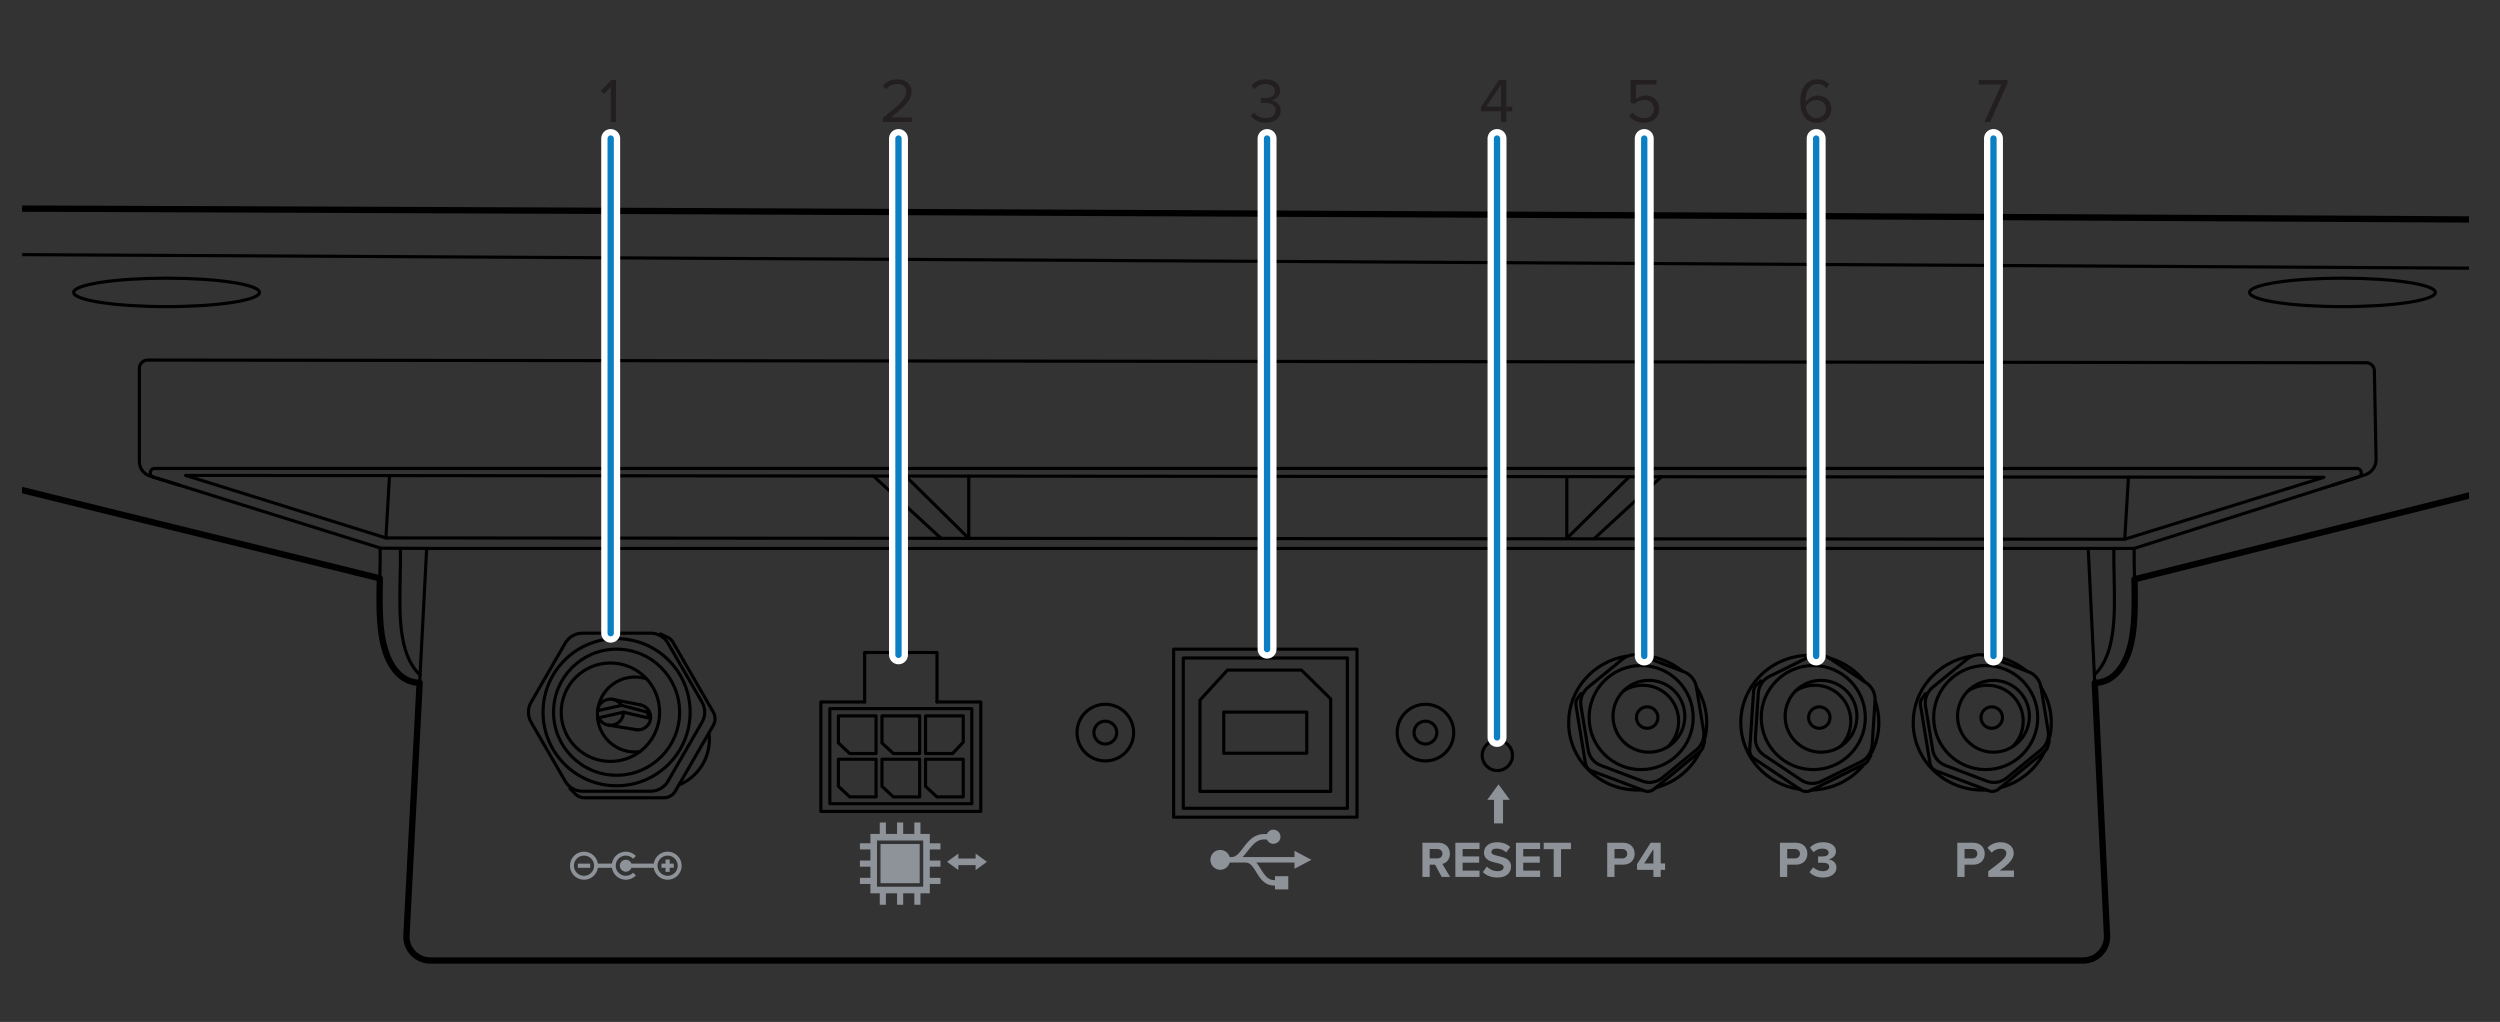 <?xml version="1.0" encoding="utf-8"?>
<!-- Generator: Adobe Illustrator 28.0.0, SVG Export Plug-In . SVG Version: 6.00 Build 0)  -->
<!DOCTYPE svg PUBLIC "-//W3C//DTD SVG 1.1//EN" "http://www.w3.org/Graphics/SVG/1.1/DTD/svg11.dtd">
<svg version="1.1" xmlns:x="http://ns.adobe.com/Extensibility/1.0/" xmlns:i="http://ns.adobe.com/AdobeIllustrator/10.0/" xmlns:graph="http://ns.adobe.com/Graphs/1.0/"
	 xmlns="http://www.w3.org/2000/svg" xmlns:xlink="http://www.w3.org/1999/xlink" x="0px" y="0px" width="396px"
	 height="161.872px" viewBox="0 0 396 161.872" style="enable-background:new 0 0 396 161.872;" xml:space="preserve">
<rect x="0" y="0" width="396" height="161.872" fill="#333333" stroke="none"/>
<style type="text/css">
	.st0{fill:none;stroke:#1DFFA8;stroke-width:0.5;stroke-miterlimit:10;}
	.st1{fill:none;stroke:#1DFFA8;stroke-miterlimit:10;}
	.st2{fill:none;stroke:#000000;stroke-linecap:round;stroke-linejoin:round;stroke-miterlimit:10;}
	.st3{fill:#8E9299;}
	.st4{fill:none;stroke:#000000;stroke-width:0.5;stroke-linecap:round;stroke-linejoin:round;stroke-miterlimit:10;}
	.st5{fill:#231F20;}
	.st6{fill:none;stroke:#1DFFA8;stroke-width:0.5;stroke-linecap:round;stroke-linejoin:round;stroke-miterlimit:10;}
	.st7{fill:none;stroke:#8E9299;stroke-width:0.11;stroke-miterlimit:10;}
	.st8{fill:#C3C6CC;stroke:#000000;stroke-linecap:round;stroke-linejoin:round;stroke-miterlimit:10;}
	.st9{fill:none;stroke:#1DFFA8;stroke-linecap:round;stroke-linejoin:round;stroke-miterlimit:10;}
	.st10{fill:none;stroke:#8E9299;stroke-width:0.25;stroke-linecap:round;stroke-linejoin:round;stroke-miterlimit:10;}
	.st11{fill:none;stroke:#8E9299;stroke-width:0.5;stroke-linecap:round;stroke-linejoin:round;stroke-miterlimit:10;}
	.st12{fill:none;stroke:#FFFFFF;stroke-width:3;stroke-linecap:round;stroke-miterlimit:4.121;}
	.st13{fill:none;stroke:#0A7FC3;stroke-linecap:round;stroke-miterlimit:4.121;}
	
		.st14{clip-path:url(#SVGID_00000177464159445737720360000009679558761328011411_);fill:none;stroke:#000000;stroke-linecap:round;stroke-linejoin:round;stroke-miterlimit:10;}
	.st15{clip-path:url(#SVGID_00000177464159445737720360000009679558761328011411_);fill:#8E9299;}
	
		.st16{clip-path:url(#SVGID_00000177464159445737720360000009679558761328011411_);fill:none;stroke:#000000;stroke-width:0.5;stroke-linecap:round;stroke-linejoin:round;stroke-miterlimit:10;}
	.st17{clip-path:url(#SVGID_00000177464159445737720360000009679558761328011411_);}
	.st18{fill:#1DFFA8;stroke:#1DFFA8;stroke-linecap:round;stroke-linejoin:round;stroke-miterlimit:10;}
	.st19{clip-path:url(#SVGID_00000054246383223620405410000013620542475850601150_);}
	.st20{clip-path:url(#SVGID_00000170260568632274065320000003299390410748275344_);}
	.st21{clip-path:url(#SVGID_00000088114041238278617410000011699919213612522896_);}
	.st22{fill:#FFFFFF;stroke:#000000;stroke-linecap:round;stroke-linejoin:round;stroke-miterlimit:10;}
	.st23{clip-path:url(#SVGID_00000034090693040299379930000012587953138379596450_);}
	.st24{clip-path:url(#SVGID_00000159449926850150621310000004472638614772491941_);}
	.st25{fill:none;stroke:#FFFFFF;stroke-width:6;stroke-linecap:square;stroke-miterlimit:1;}
	.st26{fill:#FFFFFF;}
	.st27{fill:none;stroke:#0A7FC3;stroke-width:4.35;stroke-linecap:square;stroke-miterlimit:10;}
	.st28{fill:#0A7FC3;}
	.st29{clip-path:url(#SVGID_00000010309471102929181910000002796230035332167053_);}
	
		.st30{clip-path:url(#SVGID_00000010309471102929181910000002796230035332167053_);fill:none;stroke:#000000;stroke-width:0.25;stroke-linecap:round;stroke-linejoin:round;stroke-miterlimit:10;}
	.st31{fill:#C3C6CC;stroke:#000000;stroke-width:0.25;stroke-linecap:round;stroke-linejoin:round;stroke-miterlimit:10;}
	.st32{fill:none;stroke:#000000;stroke-width:0.25;stroke-linecap:round;stroke-linejoin:round;stroke-miterlimit:10;}
	.st33{fill:#58595B;}
	.st34{fill:#414042;}
	.st35{fill:none;}
	.st36{fill:#E3E4E5;}
	.st37{fill:url(#SVGID_00000105400455428174944120000007993411558386595980_);}
	.st38{fill:url(#SVGID_00000170979591184418368680000017446038375570634396_);}
	.st39{fill:url(#SVGID_00000051350377908452223430000006820091034606620547_);}
	.st40{fill:#D1D3D4;}
	.st41{fill:#BCBEC0;}
	.st42{fill:#F6BE00;}
	.st43{fill:#6D6E71;}
	.st44{fill:none;stroke:#0A7FC3;stroke-width:4.35;stroke-linecap:square;stroke-linejoin:bevel;}
	.st45{fill:none;stroke:#8E9299;stroke-width:0.25;stroke-linecap:round;stroke-linejoin:round;}
	
		.st46{fill:none;stroke:#8E9299;stroke-width:0.25;stroke-linecap:round;stroke-linejoin:round;stroke-dasharray:0.978,0.978;}
	.st47{fill:none;stroke:#FFFFFF;stroke-width:3;stroke-linecap:round;stroke-linejoin:round;}
	.st48{fill:none;stroke:#FFFFFF;stroke-width:3;stroke-linecap:round;stroke-linejoin:round;stroke-dasharray:7.419,7.419;}
	.st49{fill:none;stroke:#0A7FC3;stroke-linecap:round;stroke-linejoin:round;}
	.st50{fill:none;stroke:#0A7FC3;stroke-linecap:round;stroke-linejoin:round;stroke-dasharray:7.419,7.419;}
	.st51{fill:none;stroke:#FFFFFF;stroke-width:3;stroke-linecap:round;stroke-linejoin:round;stroke-dasharray:7.816,7.816;}
	.st52{fill:none;stroke:#0A7FC3;stroke-linecap:round;stroke-linejoin:round;stroke-dasharray:7.816,7.816;}
	.st53{fill:url(#SVGID_00000127763039733393767220000011061681710325415600_);}
	.st54{fill:url(#SVGID_00000071558442505509442600000009543554912780760208_);}
	.st55{fill:url(#SVGID_00000117666031682300573400000006000656845451905454_);}
</style>
<g id="Materials">
</g>
<g id="Layer_2">
	<g>
		<defs>
			
				<rect id="SVGID_00000087388276731078141550000004753422024544413321_" x="3.511" y="19.567" width="387.574" height="138.725"/>
		</defs>
		<clipPath id="SVGID_00000104666112224154686920000012923185717901464232_">
			<use xlink:href="#SVGID_00000087388276731078141550000004753422024544413321_"  style="overflow:visible;"/>
		</clipPath>
		<g style="clip-path:url(#SVGID_00000104666112224154686920000012923185717901464232_);">
			<path class="st2" d="M517.397,46.879L338.102,91.757
				c0.1,4.786,0.167,9.622-1.54,12.985c-1.472,2.895-3.497,3.414-4.752,3.414
				l1.941,40.026c0.1,2.159-1.623,3.966-3.798,3.966H68.18
				c-2.175,0-3.916-1.824-3.798-3.982l2.092-40.009
				c-1.255,0-3.28-0.519-4.769-3.414c-1.723-3.397-1.64-8.316-1.539-13.135
				l-186.056-45.899c-1.824-0.452-2.861-2.393-2.192-4.133
				c0.619-1.606,1.74-3.447,3.731-4.635c4.25-2.56,14.608-3.782,19.243-4.15
				c4.618-0.351,601.673,2.192,608.751,2.778
				c4.551,0.368,10.441,3.631,12.098,4.869c1.121,0.837,2.125,2.092,2.895,3.213
				C519.455,44.854,518.82,46.528,517.397,46.879z"/>
			<path class="st4" d="M329.957,152.152H68.173c-2.174,0-3.903-1.822-3.79-3.993
				l3.202-61.287h263.189l2.974,61.301
				C333.853,150.339,332.125,152.152,329.957,152.152z"/>
			<circle class="st4" cx="96.693" cy="112.814" r="7.795"/>
			<circle class="st4" cx="261.188" cy="113.458" r="5.689"/>
			<circle class="st4" cx="259.958" cy="113.661" r="8.243"/>
			<path class="st4" d="M269.31,119.015c-1.354,2.805-3.924,4.941-7.045,5.763"/>
			<path class="st4" d="M268.715,108.853c1.036,1.631,1.634,3.556,1.634,5.616
				c0,0.881-0.109,1.738-0.316,2.557"/>
			<path class="st4" d="M259.839,103.802c2.514,0.094,4.81,1.017,6.611,2.496"/>
			<path class="st4" d="M260.097,125.124c-0.227,0.014-0.456,0.021-0.686,0.021
				c-6.04,0-10.937-4.78-10.937-10.676c0-5.285,3.934-9.673,9.1-10.526"/>
			<path class="st4" d="M257.179,109.419c0.877-0.553,1.917-0.874,3.031-0.874
				c3.142,0,5.689,2.547,5.689,5.689c0,1.571-0.637,2.993-1.666,4.023"/>
			<circle class="st4" cx="260.912" cy="113.661" r="1.7"/>
			<path class="st4" d="M101.395,111.637c0.947,0.157,1.668,0.98,1.668,1.971
				c0,1.103-0.895,1.998-1.998,1.998c-0.104,0-0.206-0.008-0.306-0.023"/>
			<path class="st4" d="M94.636,112.578c0.117-1.033,0.993-1.835,2.057-1.835
				c0.745,0,1.398,0.394,1.763,0.984"/>
			<path class="st4" d="M98.763,112.814c0,1.143-0.927,2.07-2.07,2.07
				c-0.827,0-1.541-0.485-1.873-1.187"/>
			<path class="st4" d="M112.31,116.228c0.034,0.297,0.052,0.599,0.052,0.906
				c0,3.209-1.939,5.964-4.708,7.16"/>
			<path class="st4" d="M101.344,119.07c-0.251,0.032-0.507,0.049-0.767,0.049
				c-3.281,0-5.94-2.66-5.94-5.94s2.66-5.94,5.94-5.94
				c0.646,0,1.267,0.103,1.849,0.294"/>
			<circle class="st4" cx="97.667" cy="112.814" r="9.987"/>
			<circle class="st4" cx="97.667" cy="112.814" r="11.651"/>
			<path class="st4" d="M103.061,100.297h-10.787c-1.134,0-2.182,0.605-2.749,1.587
				l-5.393,9.342c-0.567,0.982-0.567,2.192,0,3.174l5.393,9.342
				c0.567,0.982,1.615,1.587,2.749,1.587h10.787c1.134,0,2.182-0.605,2.749-1.587
				l5.393-9.342c0.567-0.982,0.567-2.192,0-3.174l-5.393-9.342
				C105.243,100.902,104.195,100.297,103.061,100.297z"/>
			<path class="st4" d="M90.284,124.924l1.081,1.057c0.354,0.25,0.777,0.384,1.211,0.384
				h12.573c0.751,0,1.445-0.401,1.82-1.051l6.013-10.415
				c0.375-0.65,0.375-1.451,0-2.102l-6.388-11.065
				c-0.152-0.264-0.36-0.491-0.609-0.667l-1.368-0.646"/>
			<path class="st4" d="M269.853,115.79l-1.139-6.941
				c-0.184-1.119-0.95-2.055-2.011-2.456l-6.581-2.484
				c-1.061-0.401-2.255-0.205-3.133,0.514l-5.442,4.457
				c-0.877,0.719-1.305,1.851-1.121,2.97l1.139,6.941
				c0.184,1.119,0.95,2.055,2.011,2.456l6.581,2.484
				c1.061,0.401,2.255,0.205,3.133-0.514l5.442-4.457
				C269.609,118.041,270.036,116.909,269.853,115.79z"/>
			<path class="st4" d="M250.407,109.877l-0.643,0.917
				c-0.14,0.289-0.187,0.614-0.135,0.931l1.507,9.185
				c0.09,0.549,0.466,1.007,0.986,1.204l8.329,3.144
				c0.52,0.196,1.105,0.1,1.535-0.252l7.318-5.993
				c0.174-0.143,0.316-0.322,0.414-0.525l0.308-1.077"/>
			<circle class="st4" cx="315.765" cy="113.458" r="5.689"/>
			<circle class="st4" cx="314.535" cy="113.661" r="8.243"/>
			<path class="st4" d="M323.887,119.015c-1.354,2.805-3.924,4.941-7.045,5.763"/>
			<path class="st4" d="M323.292,108.853c1.036,1.631,1.634,3.556,1.634,5.616
				c0,0.881-0.109,1.738-0.316,2.557"/>
			<path class="st4" d="M314.416,103.802c2.514,0.094,4.81,1.017,6.611,2.496"/>
			<path class="st4" d="M314.674,125.124c-0.227,0.014-0.456,0.021-0.686,0.021
				c-6.04,0-10.937-4.78-10.937-10.676c0-5.285,3.934-9.673,9.1-10.526"/>
			<path class="st4" d="M311.756,109.419c0.877-0.553,1.917-0.874,3.031-0.874
				c3.142,0,5.689,2.547,5.689,5.689c0,1.571-0.637,2.993-1.666,4.023"/>
			<circle class="st4" cx="315.489" cy="113.661" r="1.7"/>
			<path class="st4" d="M324.43,115.79l-1.139-6.941
				c-0.184-1.119-0.95-2.055-2.011-2.456l-6.581-2.484
				c-1.061-0.401-2.255-0.205-3.133,0.514l-5.442,4.457
				c-0.877,0.719-1.305,1.851-1.121,2.97l1.139,6.941
				c0.184,1.119,0.95,2.055,2.011,2.456l6.581,2.484
				c1.061,0.401,2.255,0.205,3.133-0.514l5.442-4.457
				C324.186,118.041,324.613,116.909,324.43,115.79z"/>
			<path class="st4" d="M304.984,109.877l-0.643,0.917
				c-0.14,0.289-0.187,0.614-0.135,0.931l1.507,9.185
				c0.09,0.549,0.466,1.007,0.986,1.204l8.329,3.144
				c0.52,0.196,1.105,0.1,1.535-0.252l7.318-5.993
				c0.174-0.143,0.316-0.322,0.414-0.525l0.308-1.077"/>
			<circle class="st4" cx="288.453" cy="113.458" r="5.689"/>
			<circle class="st4" cx="287.224" cy="113.661" r="8.243"/>
			<path class="st4" d="M295.301,121.036c-1.952,2.439-4.967,4.029-8.365,4.106"/>
			<path class="st4" d="M297.013,110.97c0.389,1.096,0.601,2.273,0.601,3.499
				c0,1.716-0.415,3.337-1.152,4.774"/>
			<path class="st4" d="M289.746,104.22c2.271,0.647,4.237,1.993,5.635,3.784"/>
			<path class="st4" d="M285.133,125.039c-5.31-0.732-9.394-5.185-9.394-10.57
				c0-5.896,4.897-10.676,10.937-10.676c0.132,0,0.263,0.002,0.394,0.007"/>
			<path class="st4" d="M284.445,109.419c0.877-0.553,1.917-0.874,3.031-0.874
				c3.142,0,5.689,2.547,5.689,5.689c0,1.571-0.637,2.993-1.666,4.023"/>
			<circle class="st4" cx="288.178" cy="113.661" r="1.7"/>
			<path class="st4" d="M296.546,118.023l0.465-7.019c0.075-1.132-0.459-2.217-1.402-2.848
				l-5.846-3.912c-0.943-0.631-2.15-0.711-3.168-0.21l-6.311,3.106
				c-1.018,0.501-1.691,1.507-1.766,2.638l-0.465,7.019
				c-0.075,1.132,0.459,2.217,1.402,2.848l5.846,3.912
				c0.943,0.631,2.15,0.711,3.168,0.21l6.311-3.106
				C295.798,120.161,296.471,119.155,296.546,118.023z"/>
			<path class="st4" d="M278.948,107.854l-0.834,0.747
				c-0.202,0.25-0.322,0.555-0.343,0.876l-0.616,9.288
				c-0.037,0.555,0.225,1.087,0.687,1.396l7.399,4.952
				c0.462,0.309,1.054,0.348,1.552,0.103l8.487-4.177
				c0.202-0.1,0.381-0.242,0.522-0.417l0.544-0.979"/>
			<polyline class="st4" points="94.636,112.578 98.454,111.728 102.569,112.814 102.752,113.732 
				98.763,112.814 94.662,113.732 			"/>
			<line class="st4" x1="101.395" y1="111.638" x2="96.876" y2="110.752"/>
			<line class="st4" x1="100.894" y1="115.598" x2="96.398" y2="114.862"/>
			<circle class="st4" cx="175.081" cy="116.043" r="4.484"/>
			<circle class="st4" cx="175.081" cy="116.043" r="1.809"/>
			<circle class="st4" cx="225.791" cy="116.043" r="4.484"/>
			<circle class="st4" cx="225.791" cy="116.043" r="1.809"/>
			<circle class="st4" cx="237.178" cy="119.66" r="2.398"/>
			<polyline class="st4" points="148.419,111.195 155.355,111.195 155.355,128.524 
				130.023,128.524 130.023,111.195 136.959,111.195 			"/>
			<polyline class="st4" points="136.959,111.195 136.959,103.354 148.419,103.354 
				148.419,111.195 			"/>
			<rect x="131.444" y="112.245" class="st4" width="22.491" height="15.061"/>
			<g>
				<polygon class="st4" points="138.771,119.36 134.6,119.36 132.804,117.685 
					132.804,113.393 138.771,113.393 				"/>
				<polygon class="st4" points="145.673,119.36 141.502,119.36 139.706,117.685 
					139.706,113.393 145.673,113.393 				"/>
				<polygon class="st4" points="152.574,113.393 152.574,117.563 150.899,119.36 
					146.607,119.36 146.607,113.393 				"/>
			</g>
			<g>
				<polygon class="st4" points="138.771,126.228 134.6,126.228 132.804,124.553 
					132.804,120.26 138.771,120.26 				"/>
				<polygon class="st4" points="145.673,126.228 141.502,126.228 139.706,124.553 
					139.706,120.26 145.673,120.26 				"/>
				<polygon class="st4" points="152.574,126.228 148.403,126.228 146.607,124.553 
					146.607,120.26 152.574,120.26 				"/>
			</g>
			<rect x="185.904" y="102.827" class="st4" width="29.047" height="26.611"/>
			<rect x="187.433" y="104.227" class="st4" width="25.989" height="23.81"/>
			<polygon class="st4" points="210.78,125.358 190.076,125.358 190.076,110.895 194.43,106.145 
				206.152,106.145 210.78,110.713 			"/>
			<rect x="193.84" y="112.794" class="st4" width="13.153" height="6.516"/>
			<g>
				<g>
					<path class="st3" d="M99.129,138.728c-0.771,0-1.416-0.546-1.567-1.272
						c-0.022-0.107-0.034-0.216-0.034-0.329c0-0.113,0.012-0.223,0.034-0.33
						c0.152-0.727,0.796-1.272,1.567-1.272c0.457,0,0.869,0.191,1.16,0.498
						l0.44-0.44c-0.404-0.419-0.971-0.679-1.6-0.679
						c-1.116,0-2.04,0.822-2.199,1.894h-2.224
						c-0.159-1.072-1.083-1.894-2.199-1.894c-1.228,0-2.224,0.995-2.224,2.224
						c0,1.228,0.996,2.223,2.224,2.223c1.116,0,2.04-0.822,2.199-1.894h2.224
						c0.159,1.072,1.083,1.894,2.199,1.894c0.629,0,1.196-0.26,1.6-0.679
						l-0.44-0.44C99.998,138.537,99.586,138.728,99.129,138.728z M92.507,138.728
						c-0.884,0-1.601-0.717-1.601-1.601c0-0.885,0.717-1.602,1.601-1.602
						c0.884,0,1.601,0.717,1.601,1.602C94.108,138.011,93.392,138.728,92.507,138.728z"
						/>
					<rect x="91.533" y="136.798" class="st3" width="1.948" height="0.659"/>
					<path class="st3" d="M105.751,134.904c-1.117,0-2.04,0.822-2.199,1.894h-3.531
						c-0.043-0.118-0.109-0.224-0.192-0.314c-0.173-0.189-0.423-0.307-0.7-0.307
						c-0.409,0-0.758,0.259-0.892,0.622c-0.038,0.103-0.059,0.214-0.059,0.33
						c0,0.116,0.021,0.226,0.059,0.329c0.134,0.362,0.483,0.622,0.892,0.622
						c0.277,0,0.526-0.118,0.7-0.307c0.083-0.091,0.149-0.197,0.192-0.315h3.531
						c0.159,1.072,1.083,1.894,2.199,1.894c1.228,0,2.223-0.995,2.223-2.223
						C107.975,135.899,106.979,134.904,105.751,134.904z M105.751,138.728
						c-0.884,0-1.602-0.717-1.602-1.601c0-0.885,0.717-1.602,1.602-1.602
						c0.884,0,1.601,0.717,1.601,1.602
						C107.353,138.011,106.635,138.728,105.751,138.728z"/>
					<polygon class="st3" points="106.726,136.798 106.726,137.457 106.081,137.457 
						106.081,138.102 105.422,138.102 105.422,137.457 104.777,137.457 104.777,136.798 
						105.422,136.798 105.422,136.153 106.081,136.153 106.081,136.798 					"/>
				</g>
				<rect x="139.475" y="133.695" class="st3" width="6.204" height="6.205"/>
				<g>
					<path class="st3" d="M148.969,134.547v-0.971h-1.688v-1.482h-1.482v-1.811h-0.97v1.811
						h-1.766v-1.811h-0.97v1.811h-1.766v-1.811h-0.97v1.811h-1.483v1.482h-1.661
						v0.971h1.661v1.766h-1.661v0.971h1.661v1.766h-1.661v0.971h1.661v1.482h1.483
						v1.811h0.97v-1.811h1.766v1.811h0.97v-1.811h1.766v1.811h0.97v-1.811
						h1.482v-1.482h1.688v-0.971h-1.688v-1.766h1.688v-0.971h-1.688v-1.766H148.969z
						 M146.238,140.458h-7.321v-7.32h7.321V140.458z"/>
				</g>
				<polygon class="st3" points="154.538,137.821 154.538,137.036 151.801,137.036 
					151.801,137.821 150.009,136.514 151.801,135.207 151.801,135.993 154.538,135.993 
					154.538,135.207 156.33,136.514 				"/>
				<polygon class="st3" points="238.08,130.43 238.08,126.69 239.153,126.69 
					237.366,124.241 235.581,126.69 236.654,126.69 236.654,130.43 				"/>
				<g id="USB_00000037657406286700440630000005508112362370754189_">
					<path class="st3" d="M204.065,140.885v-2.093h-2.105v0.621c-0.039,0-0.078,0-0.12,0
						c-1.445,0-1.95-1.721-2.835-2.789h6.043v0.987l2.676-1.414l-2.676-1.433
						v0.994h-8.211c1.018-1.076,1.822-2.785,3.34-2.785c0.163,0,0.33,0,0.493,0
						c0.183,0.412,0.579,0.684,1.041,0.684c0.602,0,1.119-0.486,1.119-1.107
						c0-0.637-0.517-1.13-1.119-1.13c-0.462,0-0.858,0.287-1.041,0.691
						c-0.148,0-0.284,0-0.423,0c-2.925,0-3.503,3.647-5.127,3.647
						c-0.128,0-0.225,0-0.338,0c-0.179-0.652-0.777-1.13-1.499-1.13
						c-0.862,0-1.557,0.707-1.557,1.569c0,0.866,0.695,1.581,1.557,1.581
						c0.722,0,1.321-0.493,1.499-1.154h2.517c1.744,0,1.748,3.655,4.568,3.655
						c0.031,0,0.062,0,0.093,0v0.606H204.065z"/>
				</g>
				<g>
					<path class="st3" d="M228.371,138.905l-1.063-1.94h-0.844v1.94h-1.152v-5.413h2.532
						c1.128,0,1.818,0.738,1.818,1.745c0,0.958-0.6,1.469-1.185,1.607l1.217,2.061
						H228.371z M227.673,134.482h-1.209v1.493h1.209c0.463,0,0.812-0.292,0.812-0.747
						C228.485,134.774,228.136,134.482,227.673,134.482z"/>
					<path class="st3" d="M230.528,138.905v-5.413h3.831v0.99h-2.678v1.177h2.621v0.99
						h-2.621v1.258h2.678v0.998H230.528z"/>
					<path class="st3" d="M235.517,137.265c0.381,0.397,0.974,0.73,1.721,0.73
						c0.633,0,0.941-0.3,0.941-0.609c0-0.406-0.47-0.544-1.095-0.69
						c-0.885-0.203-2.021-0.446-2.021-1.656c0-0.901,0.779-1.631,2.053-1.631
						c0.86,0,1.575,0.26,2.11,0.755l-0.641,0.844
						c-0.438-0.406-1.023-0.593-1.55-0.593c-0.519,0-0.795,0.227-0.795,0.552
						c0,0.365,0.454,0.479,1.079,0.625c0.893,0.203,2.029,0.47,2.029,1.672
						c0,0.99-0.706,1.737-2.167,1.737c-1.039,0-1.786-0.349-2.297-0.86
						L235.517,137.265z"/>
					<path class="st3" d="M240.125,138.905v-5.413h3.831v0.99h-2.678v1.177h2.621v0.99
						h-2.621v1.258h2.678v0.998H240.125z"/>
					<path class="st3" d="M246.105,138.905v-4.399h-1.583v-1.014h4.318v1.014h-1.575v4.399
						H246.105z"/>
				</g>
				<g>
					<path class="st3" d="M254.582,138.905v-5.413h2.532c1.177,0,1.818,0.795,1.818,1.745
						c0,0.941-0.649,1.729-1.818,1.729h-1.38v1.94H254.582z M256.96,134.482h-1.225
						v1.493h1.225c0.454,0,0.795-0.292,0.795-0.747
						C257.755,134.782,257.414,134.482,256.96,134.482z"/>
					<path class="st3" d="M261.9,138.905v-1.12h-2.589v-0.909l2.151-3.384h1.591v3.279
						h0.698v1.015h-0.698v1.12H261.9z M261.9,134.514l-1.461,2.256h1.461V134.514
						z"/>
				</g>
				<g>
					<path class="st3" d="M281.941,138.905v-5.413h2.532c1.177,0,1.818,0.795,1.818,1.745
						c0,0.941-0.649,1.729-1.818,1.729h-1.38v1.94H281.941z M284.319,134.482h-1.225
						v1.493h1.225c0.454,0,0.795-0.292,0.795-0.747
						C285.114,134.782,284.773,134.482,284.319,134.482z"/>
					<path class="st3" d="M287.23,137.379c0.373,0.389,0.966,0.617,1.493,0.617
						c0.657,0,1.022-0.284,1.022-0.698c0-0.438-0.333-0.641-1.087-0.641
						c-0.227,0-0.593,0-0.674,0.008v-1.007c0.097,0.008,0.463,0.008,0.674,0.008
						c0.6,0,0.998-0.195,0.998-0.601c0-0.43-0.438-0.649-1.006-0.649
						c-0.528,0-0.998,0.203-1.38,0.568l-0.568-0.714
						c0.438-0.495,1.12-0.86,2.07-0.86c1.266,0,2.045,0.568,2.045,1.469
						c0,0.682-0.584,1.128-1.185,1.234c0.552,0.057,1.266,0.487,1.266,1.298
						c0,0.934-0.836,1.591-2.134,1.591c-0.998,0-1.737-0.382-2.134-0.868
						L287.23,137.379z"/>
				</g>
				<g>
					<path class="st3" d="M310.034,138.905v-5.413h2.532c1.177,0,1.818,0.795,1.818,1.745
						c0,0.941-0.649,1.729-1.818,1.729h-1.38v1.94H310.034z M312.412,134.482h-1.225
						v1.493h1.225c0.454,0,0.795-0.292,0.795-0.747
						C313.207,134.782,312.866,134.482,312.412,134.482z"/>
					<path class="st3" d="M314.942,138.905v-0.909c2.215-1.631,2.865-2.191,2.865-2.857
						c0-0.47-0.43-0.706-0.885-0.706c-0.609,0-1.08,0.243-1.445,0.625
						l-0.657-0.763c0.528-0.608,1.331-0.885,2.086-0.885
						c1.152,0,2.069,0.649,2.069,1.729c0,0.925-0.763,1.729-2.215,2.751h2.256v1.015
						H314.942z"/>
				</g>
			</g>
			<path class="st4" d="M60.166,91.613l-186.064-45.905
				c-1.817-0.448-2.858-2.386-2.185-4.132c0.622-1.613,1.736-3.444,3.726-4.638
				c4.263-2.558,14.615-3.776,19.243-4.141s601.685,2.192,608.757,2.764
				c4.55,0.368,10.447,3.632,12.1,4.878c1.112,0.838,2.12,2.091,2.89,3.214
				c0.83,1.209,0.181,2.877-1.242,3.233L338.105,91.751"/>
			<path class="st4" d="M-124.016,46.172c-5.212-2.292-1.802-6.433,7.941-6.433
				s9.743,0,9.743,0s611.69,3.251,618.33,3.532
				c5.765,0.244,4.645,3.803-3.417,5.82"/>
			<path class="st4" d="M41.095,46.316c0,1.244-6.588,2.253-14.714,2.253
				s-14.714-1.009-14.714-2.253s6.588-2.253,14.714-2.253
				S41.095,45.072,41.095,46.316z"/>
			<path class="st4" d="M385.76,46.316c0,1.244-6.588,2.253-14.714,2.253
				c-8.126,0-14.714-1.009-14.714-2.253s6.588-2.253,14.714-2.253
				C379.173,44.063,385.76,45.072,385.76,46.316z"/>
			<path class="st4" d="M67.585,86.872l-7.267-0.041L23.764,75.399
				c-1.002-0.299-1.688-1.22-1.688-2.265V58.354c0-0.729,0.591-1.319,1.32-1.319
				l351.429,0.423c0.697,0.001,1.266,0.56,1.279,1.257l0.265,14.057
				c0.021,1.134-0.72,2.141-1.808,2.458l-36.509,11.642h-7.277"/>
			<polygon class="st4" points="61.13,85.208 336.559,85.412 368.103,75.605 29.403,75.304 			"/>
			<path class="st4" d="M28.522,76.887L24.303,75.59c-0.776-0.239-0.604-1.384,0.208-1.384
				h348.819c0.791,0,0.963,1.112,0.21,1.352l-4.177,1.33"/>
			<line class="st4" x1="61.13" y1="85.208" x2="61.698" y2="75.332"/>
			<polyline class="st4" points="153.447,75.414 153.447,85.276 143.441,75.405 			"/>
			<line class="st4" x1="138.345" y1="75.401" x2="149.063" y2="85.276"/>
			<polyline class="st4" points="248.183,75.547 248.183,85.276 258.086,75.507 			"/>
			<line class="st4" x1="263.17" y1="75.507" x2="252.568" y2="85.276"/>
			<line class="st4" x1="336.559" y1="85.412" x2="337.144" y2="75.618"/>
			<path class="st4" d="M338.051,86.872c-0.091,6.13,0.802,13.356-1.492,17.863
				c-1.476,2.9-3.498,3.421-4.753,3.425"/>
			<path class="st4" d="M334.833,86.872c-0.091,6.13,0.802,13.356-1.492,17.863
				c-0.488,0.959-1.036,1.657-1.595,2.163"/>
			<path class="st4" d="M60.217,86.872c0.091,6.13-0.802,13.356,1.492,17.863
				c1.48,2.909,3.511,3.424,4.764,3.425"/>
			<path class="st4" d="M63.435,86.872c0.091,6.13-0.802,13.356,1.492,17.863
				c0.493,0.968,1.046,1.67,1.611,2.178"/>
		</g>
	</g>
	<g>
		<defs>
			
				<rect id="SVGID_00000060724499739864286730000001264437457759674549_" x="-364.753" y="301.577" width="282.723" height="301.011"/>
		</defs>
		<clipPath id="SVGID_00000030478156958257718300000016655707578595583906_">
			<use xlink:href="#SVGID_00000060724499739864286730000001264437457759674549_"  style="overflow:visible;"/>
		</clipPath>
		<g style="clip-path:url(#SVGID_00000030478156958257718300000016655707578595583906_);">
			<path class="st2" d="M972.598,183.367L297.954,352.233
				c0.377,18.007,0.629,36.203-5.794,48.859
				c-5.54,10.892-13.158,12.844-17.88,12.844l7.303,150.607
				c0.378,8.122-6.107,14.922-14.293,14.922h-984.987
				c-8.185,0-14.734-6.863-14.293-14.985l7.87-150.544
				c-4.722,0-12.34-1.952-17.945-12.844c-6.485-12.781-6.17-31.292-5.792-49.426
				l-700.081-172.706c-6.864-1.7-10.766-9.004-8.248-15.552
				c2.33-6.045,6.548-12.97,14.041-17.441
				c15.993-9.633,54.966-14.229,72.407-15.615
				c17.378-1.322,2263.947,8.248,2290.58,10.452
				c17.126,1.385,39.289,13.663,45.522,18.322
				c4.218,3.148,7.996,7.87,10.892,12.089
				C980.342,175.749,977.95,182.045,972.598,183.367z"/>
			<path class="st4" d="M-747.849,351.688l-700.114-172.728
				c-6.835-1.686-10.755-8.978-8.221-15.547
				c2.342-6.069,6.533-12.959,14.021-17.451
				c16.039-9.624,54.992-14.206,72.406-15.581s2263.993,8.249,2290.601,10.402
				c17.121,1.385,39.308,13.668,45.531,18.354
				c4.186,3.152,7.975,7.866,10.875,12.092c3.122,4.551,0.68,10.827-4.673,12.167
				L297.966,352.208"/>
			<path class="st4" d="M-1440.881,180.707c-19.613-8.624-6.781-24.205,29.88-24.205
				s36.661,0,36.661,0s2301.638,12.234,2326.623,13.29
				c21.691,0.917,17.478,14.308-12.856,21.899"/>
		</g>
	</g>
	<g>
		<line class="st12" x1="96.732" y1="21.944" x2="96.732" y2="100.297"/>
		<line class="st13" x1="96.732" y1="21.944" x2="96.732" y2="100.297"/>
	</g>
	<g>
		<path class="st5" d="M96.748,19.326v-5.567l-1.068,1.129l-0.5-0.51l1.669-1.719h0.729
			v6.667H96.748z"/>
	</g>
	<g>
		<line class="st12" x1="142.319" y1="21.944" x2="142.319" y2="103.723"/>
		<line class="st13" x1="142.319" y1="21.944" x2="142.319" y2="103.723"/>
	</g>
	<g>
		<path class="st5" d="M139.852,19.326v-0.66c2.398-1.889,3.697-2.999,3.697-4.147
			c0-0.85-0.699-1.22-1.389-1.22c-0.8,0-1.42,0.34-1.809,0.84
			l-0.51-0.53c0.51-0.67,1.379-1.049,2.318-1.049
			c1.109,0,2.238,0.629,2.238,1.959c0,1.359-1.379,2.598-3.238,4.067h3.269v0.74
			H139.852z"/>
	</g>
	<g>
		<line class="st12" x1="200.702" y1="21.944" x2="200.702" y2="102.827"/>
		<line class="st13" x1="200.702" y1="21.944" x2="200.702" y2="102.827"/>
	</g>
	<g>
		<path class="st5" d="M198.629,17.827c0.39,0.52,1.069,0.879,1.859,0.879
			c0.969,0,1.559-0.48,1.559-1.25c0-0.83-0.68-1.179-1.659-1.179
			c-0.279,0-0.59,0-0.689,0.01v-0.759c0.11,0.01,0.42,0.01,0.689,0.01
			c0.84,0,1.55-0.33,1.55-1.099c0-0.74-0.68-1.14-1.489-1.14
			c-0.729,0-1.27,0.28-1.76,0.81l-0.459-0.52
			c0.479-0.58,1.249-1.029,2.278-1.029c1.279,0,2.259,0.649,2.259,1.779
			c0,0.959-0.81,1.439-1.439,1.549c0.61,0.05,1.539,0.569,1.539,1.639
			c0,1.109-0.889,1.919-2.358,1.919c-1.129,0-1.959-0.5-2.368-1.1L198.629,17.827z"/>
	</g>
	<g>
		<line class="st12" x1="237.128" y1="21.944" x2="237.128" y2="116.809"/>
		<line class="st13" x1="237.128" y1="21.944" x2="237.128" y2="116.809"/>
	</g>
	<g>
		<path class="st5" d="M237.758,19.326v-1.689h-3.168v-0.69l2.858-4.288h1.14v4.248h0.939
			v0.729h-0.939v1.689H237.758z M237.758,13.429l-2.339,3.479h2.339V13.429z"/>
	</g>
	<g>
		<line class="st12" x1="260.447" y1="21.944" x2="260.447" y2="103.909"/>
		<line class="st13" x1="260.447" y1="21.944" x2="260.447" y2="103.909"/>
	</g>
	<g>
		<path class="st5" d="M258.599,17.827c0.439,0.56,1.02,0.879,1.839,0.879
			c0.909,0,1.539-0.62,1.539-1.429c0-0.879-0.63-1.439-1.529-1.439
			c-0.59,0-1.09,0.19-1.539,0.63l-0.609-0.21v-3.598h4.077v0.74h-3.248v2.319
			c0.32-0.32,0.89-0.6,1.56-0.6c1.109,0,2.118,0.759,2.118,2.129
			c0,1.359-1.029,2.199-2.368,2.199c-1.13,0-1.85-0.41-2.349-1.07
			L258.599,17.827z"/>
	</g>
	<g>
		<line class="st12" x1="287.681" y1="21.944" x2="287.681" y2="103.909"/>
		<line class="st13" x1="287.681" y1="21.944" x2="287.681" y2="103.909"/>
	</g>
	<g>
		<path class="st5" d="M287.876,12.56c0.859,0,1.439,0.33,1.85,0.799l-0.42,0.62
			c-0.34-0.4-0.729-0.68-1.43-0.68c-1.289,0-1.879,1.31-1.879,2.619
			c0,0.09,0,0.17,0.01,0.26c0.29-0.459,1.03-1.039,1.89-1.039
			c1.199,0,2.179,0.709,2.179,2.128c0,1.16-0.88,2.179-2.339,2.179
			c-1.859,0-2.568-1.629-2.568-3.438C285.168,14.199,286.007,12.56,287.876,12.56z
			 M287.696,15.858c-0.659,0-1.299,0.41-1.669,1
			c0.08,0.83,0.52,1.849,1.679,1.849c1.029,0,1.529-0.77,1.529-1.409
			C289.235,16.318,288.556,15.858,287.696,15.858z"/>
	</g>
	<g>
		<line class="st12" x1="315.766" y1="21.944" x2="315.766" y2="103.909"/>
		<line class="st13" x1="315.766" y1="21.944" x2="315.766" y2="103.909"/>
	</g>
	<g>
		<path class="st5" d="M314.332,19.326l2.689-5.927h-3.588v-0.74h4.547v0.57l-2.729,6.097
			H314.332z"/>
	</g>
</g>
</svg>
